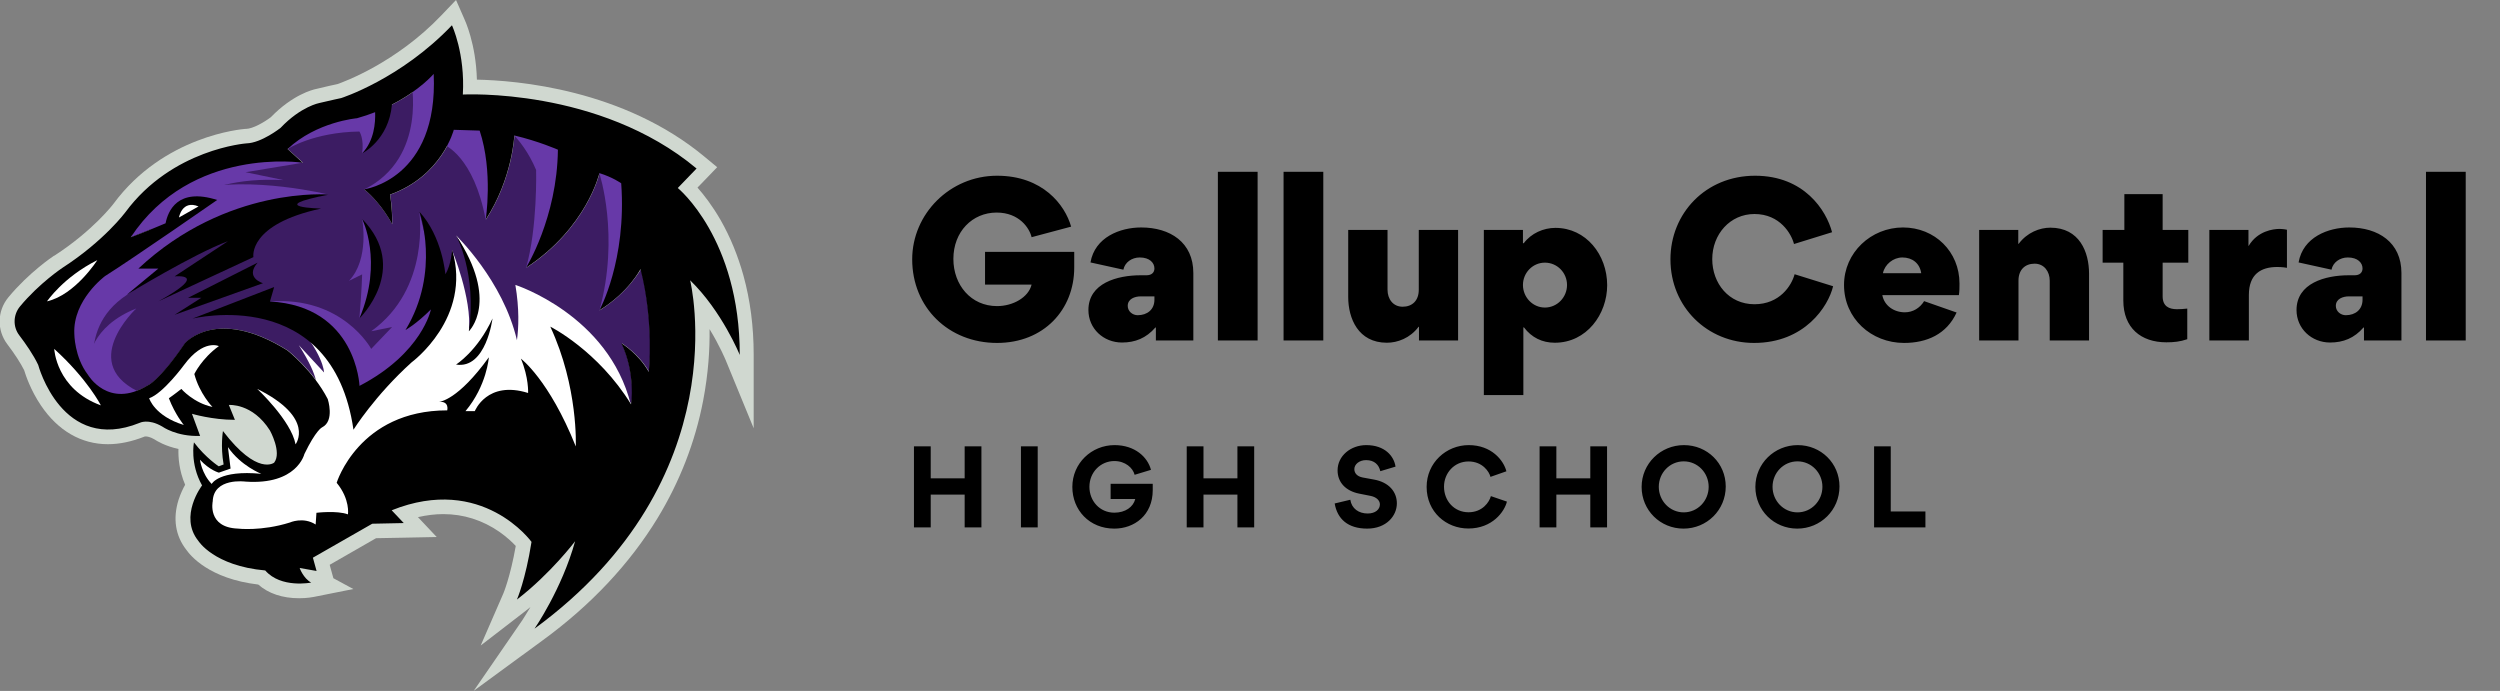 <?xml version="1.0" encoding="UTF-8"?> <svg xmlns="http://www.w3.org/2000/svg" width="749" height="207" viewBox="0 0 749 207" fill="none"><rect x="0" y="0" width="749" height="207" fill="#808080" stroke="none"/><g clip-path="url(#clip0_109_1032)"><path d="M221.633 106.34C221.633 71.432 203.066 56.325 203.066 56.325L208.691 50.488C179.502 26.112 138.668 28.32 138.668 28.32C139.376 15.975 135.403 7.573 135.403 7.573C119.983 23.745 102.202 29.386 102.202 29.386C102.202 29.386 99.212 30.017 95.75 30.845C95.75 30.845 90.203 31.831 84.066 38.3C84.066 38.3 78.362 42.836 73.838 42.954C73.838 42.954 51.612 44.571 37.568 63.583C37.568 63.583 31.235 72.142 18.725 80.228C18.725 80.228 11.762 84.843 5.979 91.825C3.934 94.31 3.816 97.899 5.783 100.463C7.671 102.948 9.992 106.261 11.447 109.338C11.447 109.338 18.528 136.08 41.817 126.693C41.817 126.693 44.374 125.312 48.622 127.797C48.622 127.797 52.871 130.874 59.952 130.598L57.513 123.971C57.513 123.971 63.571 125.786 70.377 125.786L68.567 121.328C68.567 121.328 75.648 120.697 80.88 128.981C80.88 128.981 84.499 135.528 82.139 138.605C82.139 138.605 77.143 142.707 66.797 129.138C66.797 129.138 66.01 133.556 66.993 139.157L65.538 139.709C65.538 139.709 61.722 137.264 58.103 132.53C58.103 132.53 56.844 138.881 60.542 145.429C60.542 145.429 53.461 154.698 59.441 162.074C59.441 162.074 64.082 169.529 79.464 170.909C84.184 176.352 93.232 174.538 93.232 174.538C90.872 173.276 89.77 170.16 89.77 170.16L94.845 171.067L93.744 167.083L111.525 156.907L120.966 156.709L117.347 152.883C144.569 141.957 159.242 162.35 159.242 162.35C157.433 173.788 154.876 179.626 154.876 179.626C165.025 171.816 172.303 162.153 172.303 162.153C168.33 176.51 160.147 188.343 160.147 188.343C221.515 143.417 206.763 83.975 206.763 83.975C216.323 93.245 221.633 106.34 221.633 106.34ZM123.602 27.571C121.871 28.794 119.825 30.056 117.386 31.318C119.825 30.096 121.91 28.794 123.602 27.571ZM39.26 71.038C39.26 71.038 39.221 71.038 39.26 71.038C39.221 71.038 39.26 71.038 39.26 71.038ZM44.688 68.947C44.649 68.947 44.649 68.987 44.61 68.987C44.649 68.947 44.688 68.947 44.688 68.947ZM43.351 69.46C43.351 69.46 43.351 69.5 43.351 69.46C43.351 69.5 43.351 69.46 43.351 69.46ZM41.581 70.17C41.581 70.17 41.541 70.17 41.541 70.21C41.541 70.17 41.581 70.17 41.581 70.17ZM40.755 70.486C40.715 70.486 40.715 70.486 40.676 70.525C40.715 70.486 40.715 70.486 40.755 70.486ZM40.086 70.722C40.047 70.722 40.047 70.722 40.047 70.762C40.047 70.762 40.047 70.762 40.086 70.722ZM39.771 70.841C39.732 70.841 39.732 70.841 39.693 70.88C39.732 70.88 39.771 70.841 39.771 70.841ZM39.614 70.92C39.575 70.92 39.535 70.959 39.496 70.959C39.535 70.959 39.575 70.92 39.614 70.92ZM39.417 70.959C39.378 70.959 39.378 70.959 39.339 70.999C39.378 70.999 39.417 70.999 39.417 70.959ZM39.339 70.999C39.299 70.999 39.299 70.999 39.299 71.038C39.299 71.038 39.299 71.038 39.339 70.999Z" fill="#E4EBE4"></path><path d="M44.609 68.947C44.649 68.947 44.649 68.908 44.688 68.908C44.688 68.947 44.649 68.947 44.609 68.947ZM43.311 69.5C43.351 69.5 43.351 69.46 43.311 69.5C43.351 69.46 43.351 69.5 43.311 69.5ZM41.58 70.17C41.58 70.17 41.541 70.17 41.541 70.21C41.541 70.17 41.58 70.17 41.58 70.17ZM40.754 70.486H40.715C40.715 70.486 40.715 70.486 40.676 70.486C40.676 70.486 40.676 70.486 40.715 70.486C40.715 70.486 40.715 70.486 40.754 70.486ZM40.046 70.762C40.046 70.762 40.086 70.762 40.086 70.722C40.046 70.762 40.046 70.762 40.046 70.762ZM39.771 70.841C39.731 70.841 39.692 70.88 39.692 70.88C39.731 70.88 39.731 70.88 39.771 70.841ZM39.613 70.92C39.574 70.92 39.535 70.959 39.495 70.959C39.535 70.959 39.574 70.92 39.613 70.92ZM39.417 70.959C39.417 70.999 39.417 70.999 39.417 70.959C39.377 70.959 39.377 70.999 39.338 70.999C39.377 70.999 39.417 70.999 39.417 70.959C39.417 70.999 39.417 70.999 39.417 70.959ZM39.338 70.999C39.299 70.999 39.299 70.999 39.299 70.999C39.299 71.038 39.299 71.038 39.338 70.999ZM39.259 71.038C39.259 71.038 39.22 71.038 39.259 71.038C39.22 71.038 39.259 71.038 39.259 71.038ZM136.622 0L132.256 4.575C118.645 18.854 102.909 24.573 101.06 25.204C100.273 25.362 97.756 25.915 94.845 26.624C93.625 26.861 87.646 28.399 81.155 35.105C79.188 36.604 75.766 38.576 73.72 38.615H73.602H73.484C72.501 38.694 49.094 40.627 34.027 61.019C33.988 61.098 27.93 69.066 16.286 76.6H16.246H16.207C15.892 76.797 8.654 81.648 2.517 89.064C-0.866 93.166 -0.984 98.925 2.202 103.145C4.445 106.103 6.176 108.785 7.238 110.915C7.671 112.335 9.165 116.911 12.273 121.486C17.387 129.059 24.35 133.083 32.336 133.083C35.837 133.083 39.535 132.294 43.311 130.795L43.429 130.756C43.469 130.756 43.547 130.756 43.665 130.756C44.059 130.756 44.924 130.874 46.183 131.584C47.009 132.136 49.566 133.674 53.461 134.503C53.382 137.027 53.657 141.011 55.467 145.231C54.798 146.415 54.09 147.953 53.5 149.728C51.73 155.368 52.556 160.535 55.821 164.717C57.001 166.413 62.627 173.394 77.378 175.13C80.407 177.812 84.617 179.232 89.652 179.232C92.052 179.232 93.822 178.877 94.019 178.837L105.86 176.471L99.88 173.236L98.975 169.963L98.779 169.213L112.665 161.245L120.966 161.088L130.84 160.89L125.214 154.934C127.81 154.343 130.367 154.027 132.806 154.027C138.904 154.027 144.569 155.842 149.643 159.352C151.886 160.93 153.538 162.508 154.521 163.573C152.869 172.921 150.824 177.772 150.784 177.851L144.018 193.392L157.432 183.058C157.944 182.663 158.416 182.269 158.927 181.874C157.472 184.32 156.488 185.779 156.488 185.819L141.933 206.961L162.625 191.814C177.102 181.243 188.628 168.937 196.968 155.289C203.655 144.324 208.258 132.491 210.657 120.066C212.231 111.862 212.664 104.565 212.585 98.609C215.693 103.697 217.384 107.839 217.424 107.918L225.803 128.31V106.261C225.803 97.899 224.78 89.931 222.734 82.555C221.082 76.6 218.801 71.038 215.929 65.989C213.411 61.611 210.894 58.377 208.966 56.207L211.602 53.486L214.867 50.093L211.248 47.096C186.779 26.664 154.639 24.1 142.877 23.863C142.602 13.095 139.258 5.995 139.101 5.64L136.622 0Z" fill="#D0D8D0"></path><path d="M179.62 93.008C179.62 93.008 187.842 78.098 186.15 54.945C186.15 54.945 183.593 53.13 179.62 51.908C179.62 51.908 175.883 68.277 157.63 80.268C157.63 80.268 166.953 65.358 167.189 44.887C167.189 44.887 161.367 42.323 154.128 40.627C154.128 40.627 153.538 53.604 145.553 65.831C145.553 65.831 147.834 51.513 143.743 39.167L135.993 38.931C135.993 38.931 132.492 52.736 116.875 58.337C116.875 58.337 117.622 62.321 117.504 67.172C117.504 67.172 114.475 61.098 109.165 56.759C109.165 56.759 131.43 53.762 129.975 22.167C129.975 22.167 122.461 31.082 107.001 35.42C107.001 35.42 94.924 36.446 86.191 44.65L90.793 48.752C90.793 48.752 57.434 43.664 39.299 71.077C39.299 71.077 48.229 67.922 65.184 59.915C65.184 59.915 40.047 77.388 31.589 82.713C31.589 82.713 21.912 89.853 22.384 99.99C22.384 99.99 22.384 106.971 26.475 112.296C26.475 112.296 32.533 122.709 44.374 115.451C44.374 115.451 47.757 114.229 55.507 102.829C55.507 102.829 64.948 91.667 86.23 104.999C86.23 104.999 93.98 111.073 98.307 119.554C98.307 119.554 100.471 126.101 96.615 128.034C96.615 128.034 94.806 128.744 91.305 136.041C91.305 136.041 89.141 145.389 73.642 144.285C73.642 144.285 64.082 142.944 63.846 150.241C63.846 150.241 62.155 158.011 71.36 158.366C71.36 158.366 78.362 159.234 86.938 156.552C86.938 156.552 90.911 154.737 94.688 157.143L94.924 153.633C94.924 153.633 101.1 152.923 104.365 154.106C104.365 154.106 105.073 149.61 100.982 144.64C100.982 144.64 107.63 122.946 134.105 122.946C134.105 122.946 134.813 120.185 131.588 120.382C131.902 120.382 137.331 119.83 146.575 107.05C146.575 107.05 145.985 115.53 139.573 123.182H142.366C142.366 123.182 145.985 113.834 158.338 117.739C158.338 117.739 158.574 113.124 156.174 107.444C156.174 107.444 164.632 113.755 172.618 133.753C172.618 133.753 173.483 116.043 164.986 97.86C164.986 97.86 179.266 104.999 189.179 121.131C189.179 121.131 190.635 112.02 186.268 102.829C186.268 102.829 191.461 105.985 194.49 111.428C194.49 111.428 196.063 96.4 192.09 80.623C191.933 80.623 188.432 87.525 179.62 93.008Z" fill="#3C1C63"></path><path d="M154.404 85.356C155.623 92.614 155.387 98.215 154.876 101.922C150.706 84.015 136.623 70.525 136.623 70.525C141.265 77.309 142.366 90.05 141.225 97.544C140.871 97.623 140.478 99.24 140.478 99.24C141.461 89.379 135.403 74.864 135.403 74.864C137.291 85.948 128.637 97.978 128.637 97.978C120.651 112.533 106.135 121.447 106.135 121.447C104.64 102.711 87.331 95.454 87.331 95.454C96.969 105.591 97.087 111.586 97.087 111.586L89.534 103.421C96.104 113.676 94.806 116.556 94.806 116.556L95.278 123.222L90.675 134.029C85.128 142.865 75.687 143.141 75.687 143.141C62.627 141.208 61.407 150.162 61.407 150.162L59.834 158.524L71.557 163.494L87.292 164.716L103.263 158.524L117.425 141.405L132.295 130.519L133.121 133.162L136.819 131.032C137.37 132.333 137.724 133.162 137.724 133.162C137.724 133.162 155.662 143.101 156.764 143.456C157.865 143.811 177.613 140.735 177.613 140.735L188.982 121.171C182.255 94.31 154.404 85.356 154.404 85.356Z" fill="white"></path><path d="M26.672 107.918C26.672 107.918 26.986 97.899 40.833 92.416C40.833 92.416 22.58 109.377 42.879 117.976C42.879 117.976 26.435 124.405 26.672 107.918Z" fill="#6739A8"></path><path d="M98.582 58.337C98.582 58.337 75.53 52.539 57.592 56.759L29.11 84.133L44.295 83.108C44.334 83.108 75.058 60.743 98.582 58.337Z" fill="#6739A8"></path><path d="M30.212 117.976C30.212 117.976 21.518 99.24 38.001 88.354L55.113 76.363L62.469 66.147L35.051 80.386C35.09 80.347 2.675 90.878 30.212 117.976Z" fill="#6739A8"></path><path d="M108.496 65.595C108.496 65.595 110.817 77.586 104.562 84.133L108.496 82.2C108.496 82.2 108.417 86.579 107.67 95.414C107.67 95.414 117.976 81.964 108.496 65.595Z" fill="#6739A8"></path><path d="M125.608 63.425C125.608 63.425 129.148 86.382 111.21 99.24L117.465 97.978L111.21 104.526C111.21 104.526 102.673 88.669 80.841 90.326C80.841 90.326 105.742 103.697 107.669 121.447C107.669 121.447 130.683 104.289 131.509 88.275L125.608 63.425Z" fill="#6739A8"></path><path d="M133.161 43.427C133.161 43.427 141.973 46.82 145.513 65.871C145.513 65.871 149.486 49.028 148.778 35.933C148.778 35.933 156.213 40.39 160.619 50.922C160.619 50.922 161.091 68.198 157.59 80.307C157.59 80.307 170.769 63.82 179.58 51.947C179.58 51.947 185.757 70.604 179.58 93.047C179.58 93.047 192.523 73.523 191.067 51.474C191.067 51.474 167.7 28.675 133.161 33.054V43.427Z" fill="#6739A8"></path><path d="M123.09 23.587C123.09 23.587 128.362 47.175 109.125 56.759C109.125 56.759 136.347 57.785 132.885 18.341L123.09 23.587Z" fill="#6739A8"></path><path d="M86.151 44.65C86.151 44.65 93.901 39.601 107.67 39.404C107.67 39.404 109.125 41.416 108.496 45.952C108.496 45.952 114.987 40.666 114.79 29.938C114.751 29.938 89.849 32.462 86.151 44.65Z" fill="#6739A8"></path><path d="M39.221 71.038L49.645 66.857C49.645 66.857 56.49 52.499 84.971 53.959L73.563 51.592L90.715 48.752C90.754 48.752 53.146 38.694 39.221 71.038Z" fill="#6739A8"></path><path d="M221.633 106.34C221.633 71.432 203.066 56.325 203.066 56.325L208.691 50.488C179.502 26.112 138.668 28.32 138.668 28.32C139.376 15.975 135.403 7.573 135.403 7.573C119.983 23.745 102.202 29.386 102.202 29.386C102.202 29.386 99.212 30.017 95.75 30.845C95.75 30.845 90.203 31.831 84.066 38.3C84.066 38.3 78.362 42.836 73.838 42.954C73.838 42.954 51.612 44.571 37.568 63.583C37.568 63.583 31.235 72.142 18.725 80.228C18.725 80.228 11.762 84.843 5.979 91.825C3.934 94.31 3.816 97.899 5.783 100.463C7.671 102.948 9.992 106.261 11.447 109.338C11.447 109.338 18.528 136.08 41.817 126.693C41.817 126.693 44.374 125.312 48.622 127.797C48.622 127.797 52.871 130.874 59.952 130.598L57.513 123.971C57.513 123.971 63.571 125.786 70.377 125.786L68.567 121.328C68.567 121.328 75.648 120.697 80.88 128.981C80.88 128.981 84.499 135.528 82.139 138.605C82.139 138.605 77.143 142.707 66.797 129.138C66.797 129.138 66.01 133.556 66.993 139.157L65.538 139.709C65.538 139.709 61.722 137.264 58.103 132.53C58.103 132.53 56.844 138.881 60.542 145.429C60.542 145.429 53.461 154.698 59.441 162.074C59.441 162.074 64.082 169.529 79.464 170.909C84.184 176.352 93.232 174.538 93.232 174.538C90.872 173.276 89.77 170.16 89.77 170.16L94.845 171.067L93.744 167.083L111.525 156.907L120.966 156.709L117.347 152.883C144.569 141.957 159.242 162.35 159.242 162.35C157.433 173.788 154.876 179.626 154.876 179.626C165.025 171.816 172.303 162.153 172.303 162.153C168.33 176.51 160.147 188.343 160.147 188.343C221.515 143.417 206.763 83.975 206.763 83.975C216.323 93.245 221.633 106.34 221.633 106.34ZM194.372 111.428C191.343 105.985 186.15 102.829 186.15 102.829C190.517 112.059 189.061 121.131 189.061 121.131C179.148 104.999 164.868 97.86 164.868 97.86C173.326 116.043 172.5 133.753 172.5 133.753C164.514 113.755 156.056 107.444 156.056 107.444C158.456 113.124 158.22 117.739 158.22 117.739C145.907 113.874 142.248 123.182 142.248 123.182H139.455C145.867 115.53 146.457 107.05 146.457 107.05C137.213 119.869 131.823 120.382 131.469 120.382C134.735 120.145 133.987 122.946 133.987 122.946C107.512 122.946 100.864 144.64 100.864 144.64C104.955 149.61 104.247 154.106 104.247 154.106C100.982 152.883 94.806 153.633 94.806 153.633L94.57 157.143C90.833 154.737 86.82 156.552 86.82 156.552C78.244 159.234 71.242 158.366 71.242 158.366C62.037 158.011 63.728 150.241 63.728 150.241C63.964 142.983 73.524 144.285 73.524 144.285C88.984 145.389 91.187 136.041 91.187 136.041C94.688 128.783 96.497 128.034 96.497 128.034C100.353 126.101 98.189 119.554 98.189 119.554C93.822 111.073 86.112 104.999 86.112 104.999C64.83 91.667 55.389 102.829 55.389 102.829C47.639 114.229 44.256 115.451 44.256 115.451C32.415 122.709 26.357 112.296 26.357 112.296C22.265 106.971 22.265 99.99 22.265 99.99C21.794 89.853 31.471 82.713 31.471 82.713C39.929 77.388 65.066 59.915 65.066 59.915C53.146 56.089 50.314 63.307 49.606 66.896C42.722 69.815 39.181 71.077 39.181 71.077C57.316 43.664 90.675 48.752 90.675 48.752L86.151 44.65C94.845 36.446 106.961 35.42 106.961 35.42C108.889 34.868 110.699 34.276 112.39 33.606C112.508 36.761 112.115 42.165 108.496 45.952C108.496 45.952 116.481 42.007 117.426 31.318C125.844 27.019 129.935 22.128 129.935 22.128C131.391 53.722 109.125 56.72 109.125 56.72C114.436 61.098 117.465 67.133 117.465 67.133C117.583 62.281 116.835 58.298 116.835 58.298C132.414 52.736 135.954 38.891 135.954 38.891L143.704 39.128C147.795 51.474 145.513 65.792 145.513 65.792C153.499 53.564 154.089 40.587 154.089 40.587C161.327 42.283 167.149 44.847 167.149 44.847C166.913 65.319 157.59 80.228 157.59 80.228C175.843 68.237 179.58 51.868 179.58 51.868C183.554 53.091 186.111 54.906 186.111 54.906C187.802 78.059 179.58 92.969 179.58 92.969C188.392 87.525 191.893 80.623 191.893 80.623C195.945 96.4 194.372 111.428 194.372 111.428Z" fill="black"></path><path d="M108.496 65.595C108.496 65.595 114.947 78.335 107.67 95.414C107.67 95.414 123.051 80.504 108.496 65.595Z" fill="black"></path><path d="M133.436 82.161C133.436 82.161 132.531 70.88 125.647 63.425C125.647 63.425 132.177 81.254 121.477 98.885C121.477 98.885 124.742 97.071 129.109 92.692C129.109 92.692 126.552 105.788 107.709 115.609C107.709 115.609 106.804 91.746 80.88 90.326L82.139 85.987L57.67 95.454C57.67 95.454 99.566 85.08 105.899 128.744C105.899 128.744 112.233 118.567 123.326 108.549C123.326 108.549 141.461 95.256 135.482 74.903C135.403 74.864 135.246 79.242 133.436 82.161Z" fill="black"></path><path d="M140.478 99.24C140.478 99.24 149.801 90.326 136.623 70.525C136.623 70.486 142.917 81.846 140.478 99.24Z" fill="black"></path><path d="M136.623 109.219C145.631 110.679 147.559 95.414 147.559 95.414C143.035 105.236 136.623 109.219 136.623 109.219Z" fill="black"></path><path d="M77.182 78.69L56.333 89.221H60.306L52.32 94.31L78.795 84.843C78.835 84.883 73.209 83.226 77.182 78.69Z" fill="black"></path><path d="M47.442 90.286L75.923 77.033C75.923 77.033 74.192 67.212 96.222 62.479C96.222 62.479 78.638 62.124 98.582 58.298C98.582 58.298 68.095 55.576 41.463 80.465H47.442L38.001 88.275C38.001 88.275 57.946 76.087 68.292 72.261L52.32 82.792C52.36 82.871 63.217 81.569 47.442 90.286Z" fill="black"></path><path d="M14.083 90.286C14.083 90.286 18.961 83.029 29.15 77.941C29.15 77.941 22.58 88.314 14.083 90.286Z" fill="white"></path><path d="M16.247 104.526C16.247 104.526 16.798 116.556 30.212 121.447C30.212 121.407 26.239 113.598 16.247 104.526Z" fill="white"></path><path d="M44.688 119.317C44.688 119.317 46.262 124.642 55.074 127.324C55.074 127.324 52.517 124.287 50.589 119.317C50.589 119.317 52.517 117.976 54.326 116.516C54.326 116.516 57.985 120.737 63.65 121.92C63.65 121.92 59.794 117.976 58.221 112.059C58.221 112.059 60.503 107.326 65.577 103.697C65.577 103.697 60.975 101.449 55.113 109.377C55.153 109.338 48.898 117.857 44.688 119.317Z" fill="white"></path><path d="M77.064 116.516C77.064 116.516 87.213 125.983 88.551 133.122C88.551 133.122 94.609 125.233 77.064 116.516Z" fill="white"></path><path d="M59.913 137.737C59.913 137.737 60.385 141.839 63.414 144.995C63.414 144.995 65.577 140.735 78.284 141.957C78.284 141.957 72.108 139.551 68.292 133.95C68.292 133.95 68.882 138.644 69.079 140.38L65.577 141.603C65.577 141.603 62.824 140.893 59.913 137.737Z" fill="white"></path><path d="M53.618 65.161C53.618 65.161 54.523 59.797 59.48 61.848L53.618 65.161Z" fill="white"></path></g><path d="M321.84 75.464H295.118V85.26H309.068C308.138 89.104 303.488 91.708 298.714 91.708C290.902 91.708 285.632 85.384 285.632 77.572C285.632 69.388 291.336 63.684 298.59 63.684C305.41 63.684 308.448 68.396 309.068 71.062L320.91 67.9C319.05 61.328 312.354 52.648 298.714 52.648C284.578 52.648 273.294 64.118 273.294 77.696C273.294 92.142 284.206 102.744 298.714 102.744C312.726 102.744 321.84 92.762 321.84 80.176V75.464ZM341.464 77.138C344.44 77.138 345.866 78.75 345.866 80.424C345.866 81.664 344.998 82.47 343.51 82.47H341.774C334.706 82.47 326.088 84.826 326.088 92.886C326.088 98.466 330.614 102.62 336.132 102.62C340.1 102.62 343.386 101.318 346.176 98.094L346.3 98.156V102H357.522V81.788C357.522 72.612 350.578 68.148 341.898 68.148C335.574 68.148 328.01 71.062 326.708 78.626L336.566 80.796C337 78.626 339.046 77.138 341.464 77.138ZM340.844 94.436C339.294 94.436 337.868 93.258 337.868 91.646C337.868 89.538 339.976 88.794 341.774 88.794H345.866V89.786C345.866 92.762 343.696 94.436 340.844 94.436ZM364.877 51.47V102H376.781V51.47H364.877ZM384.555 51.47V102H396.459V51.47H384.555ZM415.703 68.892H403.923V88.98C403.923 95.366 406.899 102.682 415.517 102.682C418.679 102.682 422.461 101.318 425.003 97.908H425.127V102H436.845V68.892H425.065V86.81C425.065 90.096 423.081 91.894 420.229 91.894C417.377 91.894 415.703 89.6 415.703 86.81V68.892ZM465.823 102.682C475.371 102.682 481.509 94.126 481.509 85.446C481.509 76.332 475.185 68.272 466.009 68.272C462.413 68.272 458.755 69.884 456.523 72.86H456.275V68.892H444.557V118.368H456.399V98.094H456.585C458.879 101.132 462.041 102.682 465.823 102.682ZM456.275 85.384C456.275 81.726 459.189 78.688 462.847 78.688C466.567 78.688 469.481 81.726 469.481 85.384C469.481 89.042 466.567 92.142 462.847 92.142C459.189 92.142 456.275 89.042 456.275 85.384ZM525.514 102.744C540.704 102.744 547.772 91.77 549.198 85.756L537.666 82.16C536.736 85.632 533.14 91.15 525.638 91.15C517.95 91.15 512.99 84.888 512.99 77.634C512.99 70.194 518.322 64.118 525.638 64.118C533.326 64.118 536.736 70.132 537.48 73.108L548.888 69.574C547.152 63.002 540.518 52.648 525.824 52.648C511.006 52.648 500.466 63.932 500.466 77.696C500.466 91.956 511.502 102.744 525.514 102.744ZM586.88 88.422C587.066 87.244 587.066 86.128 587.066 84.95C587.066 75.402 579.688 68.148 570.14 68.148C560.592 68.148 552.47 75.65 552.47 85.384C552.47 95.428 560.654 102.744 570.45 102.744C577.27 102.744 583.222 100.14 586.198 93.63L576.464 90.22C575.224 92.266 573.116 93.568 570.698 93.568C567.474 93.568 564.56 91.646 563.94 88.422H586.88ZM569.954 77.138C572.93 77.138 575.162 78.874 575.596 81.85H564.126C564.684 79.184 567.226 77.138 569.954 77.138ZM614.099 102H625.879V81.974C625.879 75.526 623.027 68.21 614.285 68.21C611.123 68.21 607.341 69.636 604.799 73.046H604.675V68.892H592.957V102H604.737V84.082C604.737 80.796 606.721 78.998 609.573 78.998C612.425 78.998 614.099 81.354 614.099 84.082V102ZM655.306 92.452C654.128 92.576 653.322 92.638 652.206 92.638C649.85 92.638 647.928 91.77 647.928 88.794V78.688H655.616V68.892H647.928V58.166H636.458V68.892H629.948V78.688H636.148V90.034C636.148 98.218 641.418 102.558 649.044 102.558C651.276 102.558 653.136 102.372 655.306 101.628V92.452ZM685.17 68.83C684.364 68.644 683.31 68.582 683 68.582C681.016 68.582 676.366 69.202 673.7 73.666H673.638V68.892H661.92V102H673.762V88.36C673.762 82.16 677.358 79.99 682.256 79.99C682.442 79.99 683.868 79.99 685.17 80.238V68.83ZM703.413 77.138C706.389 77.138 707.815 78.75 707.815 80.424C707.815 81.664 706.947 82.47 705.459 82.47H703.723C696.655 82.47 688.037 84.826 688.037 92.886C688.037 98.466 692.563 102.62 698.081 102.62C702.049 102.62 705.335 101.318 708.125 98.094L708.249 98.156V102H719.471V81.788C719.471 72.612 712.527 68.148 703.847 68.148C697.523 68.148 689.959 71.062 688.657 78.626L698.515 80.796C698.949 78.626 700.995 77.138 703.413 77.138ZM702.793 94.436C701.243 94.436 699.817 93.258 699.817 91.646C699.817 89.538 701.925 88.794 703.723 88.794H707.815V89.786C707.815 92.762 705.645 94.436 702.793 94.436ZM726.826 51.47V102H738.73V51.47H726.826Z" fill="black"></path><path d="M289.011 148.173V158H294.033V133.727H289.011V143.306H278.843V133.727H273.821V158H278.843V148.173H289.011ZM305.875 133.727V158H310.897V133.727H305.875ZM345.36 144.949H332.743V149.506H340.121C339.532 151.893 337.145 153.598 333.859 153.598C329.457 153.598 326.388 150.064 326.388 145.848C326.388 141.446 329.767 138.129 333.859 138.129C337.145 138.129 339.408 140.175 339.935 142.252L344.833 140.764C343.81 136.889 339.966 133.355 333.921 133.355C327.008 133.355 321.273 138.811 321.273 145.879C321.273 152.792 326.357 158.372 333.859 158.372C339.78 158.372 345.36 154.404 345.36 146.84V144.949ZM370.731 148.173V158H375.753V133.727H370.731V143.306H360.563V133.727H355.541V158H360.563V148.173H370.731ZM409.604 158.372C415.339 158.372 418.501 154.559 418.501 150.808C418.501 147.367 416.145 144.484 411.65 143.678L408.271 143.058C406.504 142.717 405.76 141.694 405.76 140.547C405.76 139.121 407.217 137.85 409.294 137.85C411.774 137.85 413.138 139.276 413.541 141.167L418.098 139.803C417.664 136.703 414.936 133.355 409.325 133.355C404.675 133.355 400.738 136.579 400.738 140.919C400.738 144.608 403.28 147.119 407.217 147.894L410.658 148.576C412.332 148.917 413.417 149.909 413.417 151.118C413.417 152.606 412.084 153.846 409.759 153.846C407.093 153.846 404.954 152.389 404.551 149.723L399.87 150.839C400.645 155.427 403.776 158.372 409.604 158.372ZM439.911 158.341C447.134 158.341 450.761 153.257 451.474 150.281L446.669 148.638C446.204 150.436 444.127 153.474 439.973 153.474C435.633 153.474 432.626 150.002 432.626 145.817C432.626 141.694 435.726 138.253 439.973 138.253C444.158 138.253 446.173 141.322 446.545 142.872L451.319 141.198C450.482 137.912 446.855 133.355 440.035 133.355C433.308 133.355 427.418 138.625 427.418 145.879C427.418 153.381 433.277 158.341 439.911 158.341ZM476.452 148.173V158H481.474V133.727H476.452V143.306H466.284V133.727H461.262V158H466.284V148.173H476.452ZM491.828 145.879C491.828 152.885 497.408 158.372 504.383 158.372C511.358 158.372 517.031 152.823 517.031 145.755C517.031 138.78 511.482 133.355 504.507 133.355C497.532 133.355 491.828 138.904 491.828 145.879ZM496.974 145.848C496.974 141.663 500.26 138.222 504.445 138.222C508.63 138.222 511.916 141.663 511.916 145.848C511.916 150.033 508.63 153.505 504.445 153.505C500.26 153.505 496.974 150.033 496.974 145.848ZM525.909 145.879C525.909 152.885 531.489 158.372 538.464 158.372C545.439 158.372 551.112 152.823 551.112 145.755C551.112 138.78 545.563 133.355 538.588 133.355C531.613 133.355 525.909 138.904 525.909 145.879ZM531.055 145.848C531.055 141.663 534.341 138.222 538.526 138.222C542.711 138.222 545.997 141.663 545.997 145.848C545.997 150.033 542.711 153.505 538.526 153.505C534.341 153.505 531.055 150.033 531.055 145.848ZM561.479 158H576.855V153.226H566.47V133.727H561.479V158Z" fill="black"></path><defs><clipPath id="clip0_109_1032"><rect width="226" height="207" fill="white"></rect></clipPath></defs></svg> 
